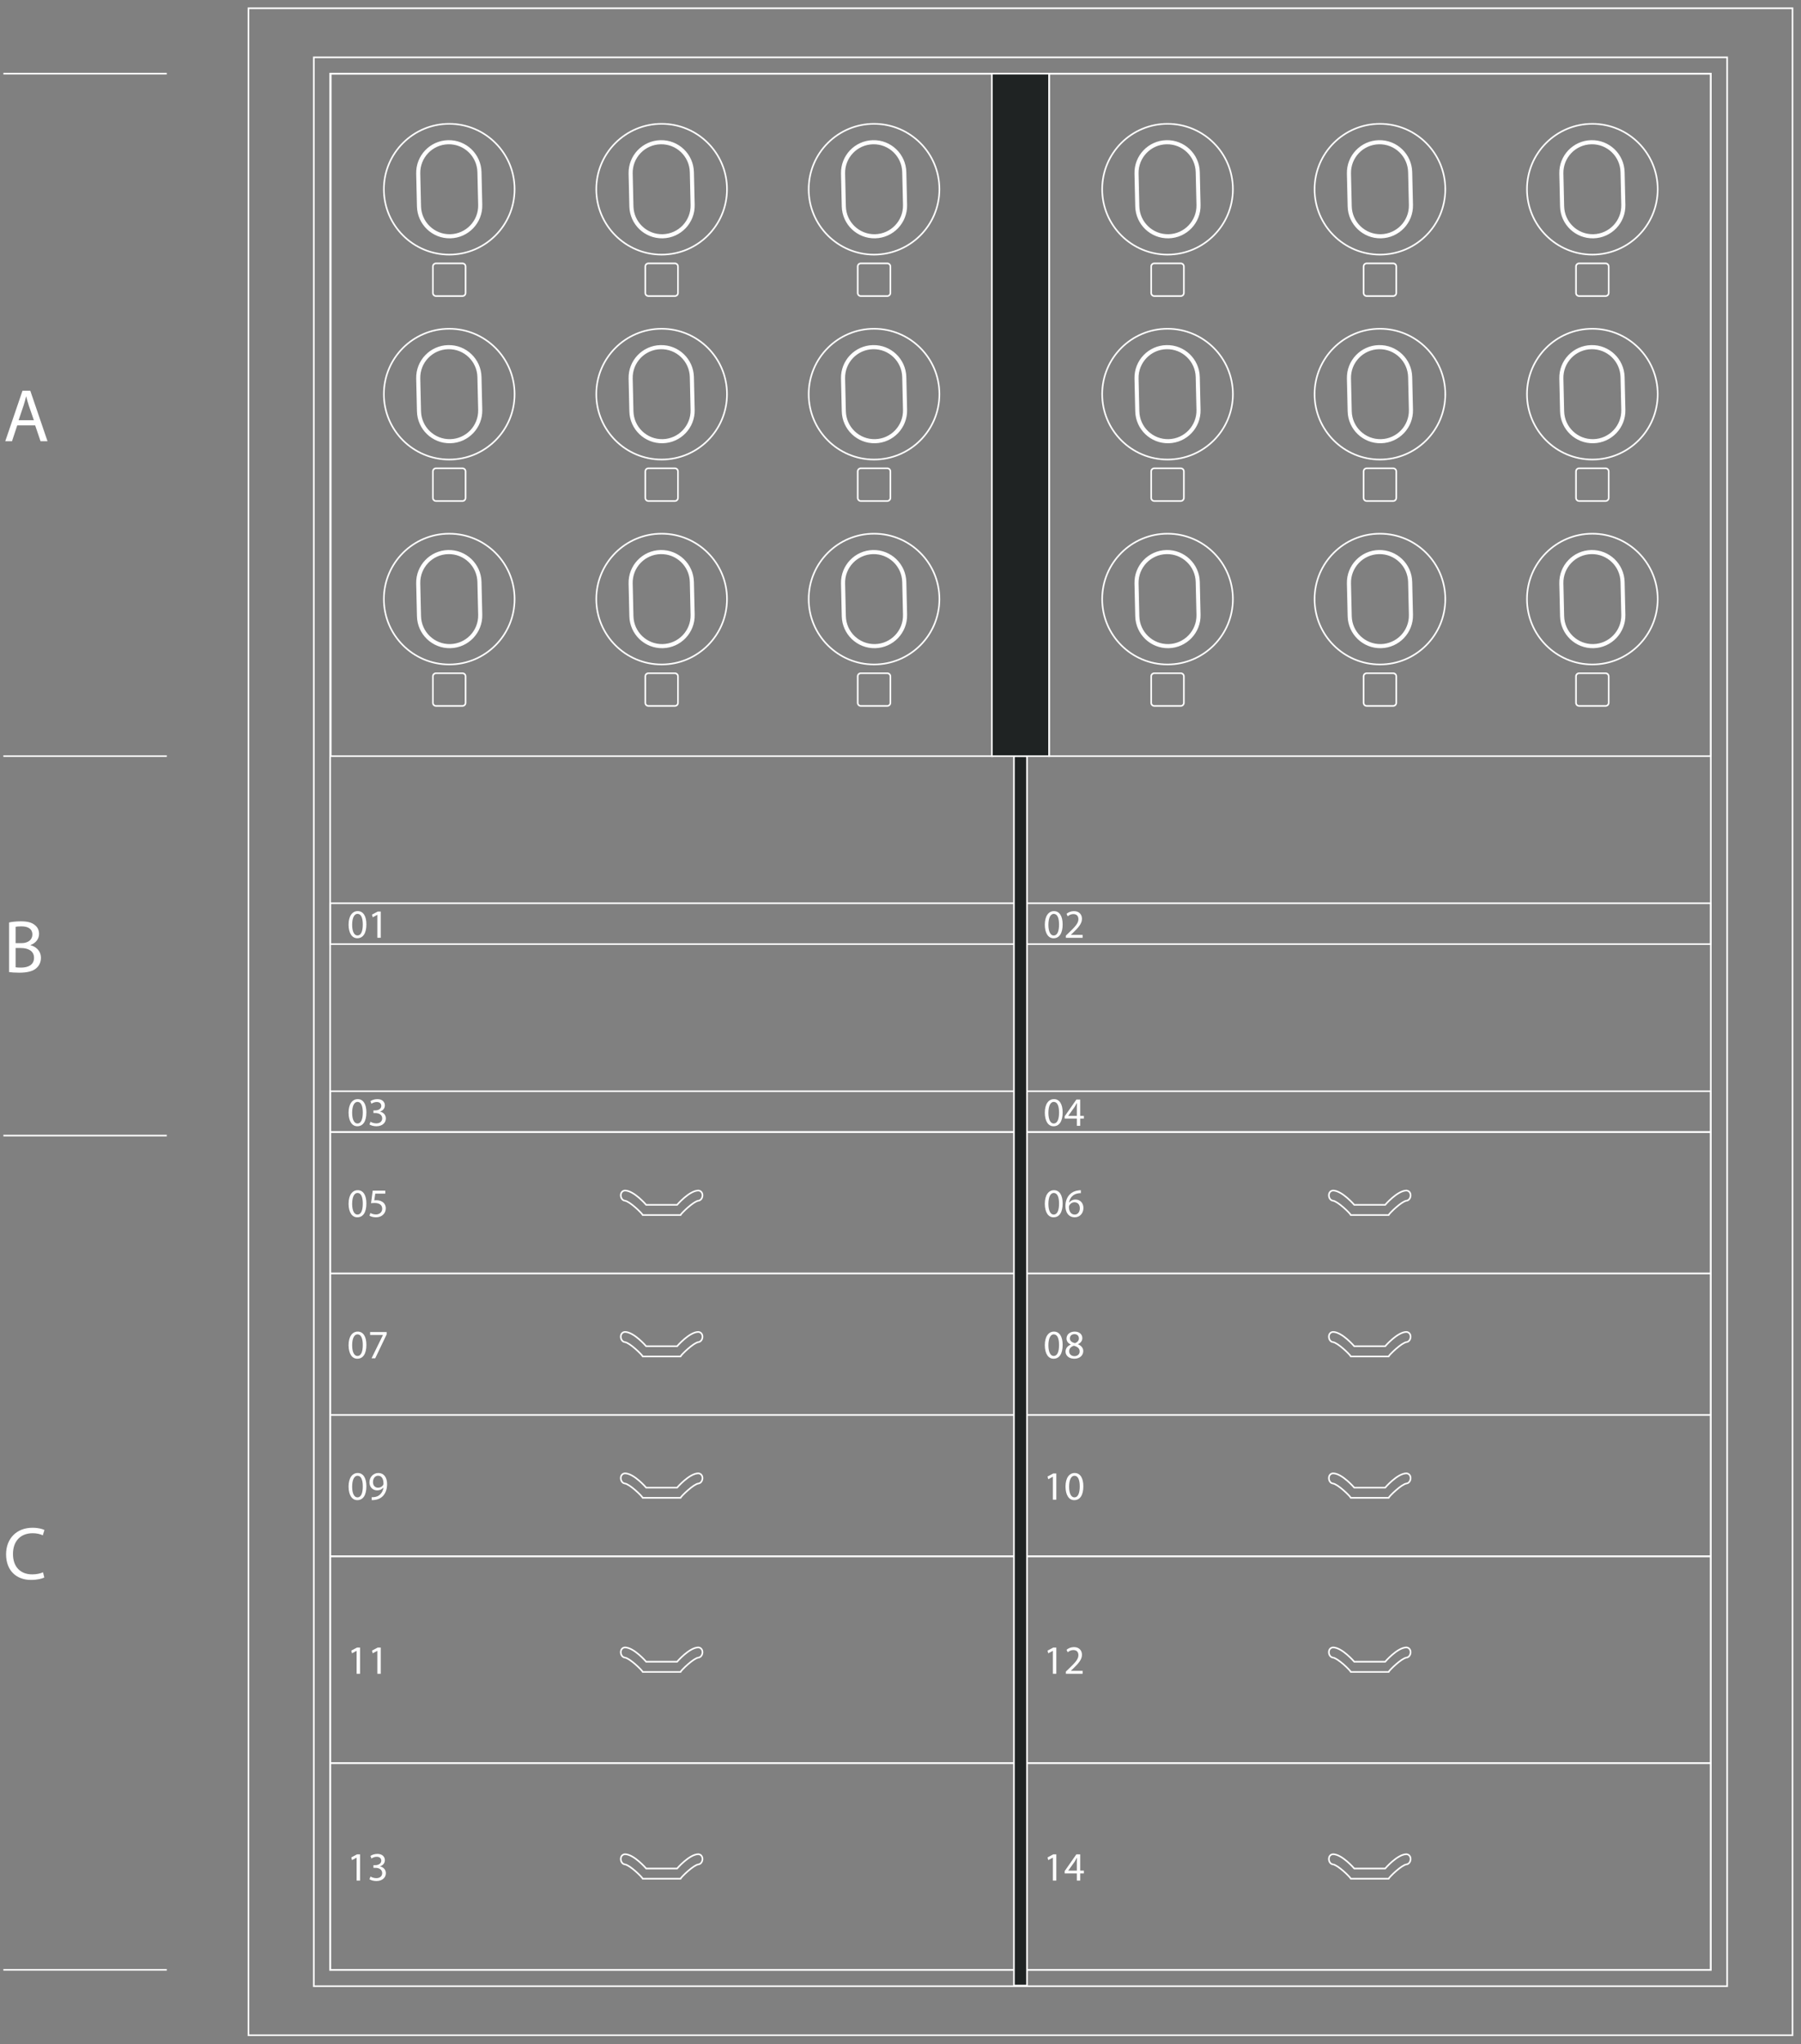 <?xml version="1.0" encoding="UTF-8" standalone="no"?>
<!DOCTYPE svg PUBLIC "-//W3C//DTD SVG 1.1//EN" "http://www.w3.org/Graphics/SVG/1.1/DTD/svg11.dtd">
<svg width="100%" height="100%" viewBox="0 0 1302 1477" version="1.1" xmlns="http://www.w3.org/2000/svg" xmlns:xlink="http://www.w3.org/1999/xlink" xml:space="preserve" xmlns:serif="http://www.serif.com/" style="fill-rule:evenodd;clip-rule:evenodd;">
    <rect x="0" y="0" width="1302" height="1477" fill="#808080" stroke="none"/>
    <g transform="matrix(1,0,0,1,-151.112,-568.246)">
        <g transform="matrix(4.167,0,0,4.167,0,0)">
            <g transform="matrix(1,0,0,1,36.85,149.14)">
                <path d="M0,0L28.346,0" style="fill:none;fill-rule:nonzero;stroke:rgb(255,255,255);stroke-width:0.28px;"/>
            </g>
        </g>
        <g transform="matrix(4.167,0,0,4.167,0,0)">
            <g transform="matrix(1,0,0,1,36.85,267.486)">
                <path d="M0,0L28.346,0" style="fill:none;fill-rule:nonzero;stroke:rgb(255,255,255);stroke-width:0.28px;"/>
            </g>
        </g>
        <g transform="matrix(4.167,0,0,4.167,0,0)">
            <g transform="matrix(1,0,0,1,36.85,333.292)">
                <path d="M0,0L28.346,0" style="fill:none;fill-rule:nonzero;stroke:rgb(255,255,255);stroke-width:0.28px;"/>
            </g>
        </g>
        <g transform="matrix(4.167,0,0,4.167,0,0)">
            <g transform="matrix(1,0,0,1,36.85,477.959)">
                <path d="M0,0L28.346,0" style="fill:none;fill-rule:nonzero;stroke:rgb(255,255,255);stroke-width:0.28px;"/>
            </g>
        </g>
        <g transform="matrix(4.167,0,0,4.167,0,0)">
            <g transform="matrix(1,0,0,1,0,-214.792)">
                <rect x="79.37" y="352.593" width="267.874" height="351.496" style="fill:none;stroke:rgb(255,255,255);stroke-width:0.28px;stroke-miterlimit:10;"/>
            </g>
        </g>
        <g transform="matrix(4.167,0,0,4.167,0,0)">
            <g transform="matrix(1,0,0,1,0,-214.782)">
                <rect x="90.709" y="361.097" width="245.197" height="334.478" style="fill:none;stroke:rgb(255,255,255);stroke-width:0.28px;stroke-miterlimit:10;"/>
            </g>
        </g>
        <g transform="matrix(4.167,0,0,4.167,0,0)">
            <g transform="matrix(1,0,0,1,0,-214.791)">
                <rect x="93.543" y="363.931" width="239.528" height="328.819" style="fill:none;stroke:rgb(255,255,255);stroke-width:0.28px;stroke-miterlimit:10;"/>
            </g>
        </g>
        <g transform="matrix(4.167,0,0,4.167,0,0)">
            <g transform="matrix(1,0,0,1,0,-183.611)">
                <rect x="93.543" y="509.207" width="239.528" height="7.087" style="fill:none;stroke:rgb(255,255,255);stroke-width:0.28px;stroke-miterlimit:10;"/>
            </g>
        </g>
        <g transform="matrix(4.167,0,0,4.167,0,0)">
            <g transform="matrix(1,0,0,1,0,-248.807)">
                <rect x="93.543" y="541.805" width="239.528" height="7.087" style="fill:none;stroke:rgb(255,255,255);stroke-width:0.28px;stroke-miterlimit:10;"/>
            </g>
        </g>
        <g transform="matrix(4.167,0,0,4.167,0,0)">
            <g transform="matrix(1,0,0,1,0,-425.264)">
                <rect x="218.267" y="574.404" width="114.804" height="118.346" style="fill:none;stroke:rgb(255,255,255);stroke-width:0.28px;stroke-miterlimit:10;"/>
            </g>
        </g>
        <g transform="matrix(4.167,0,0,4.167,0,0)">
            <g transform="matrix(1,0,0,1,157.434,462.156)">
                <path d="M0,-4.252C-1.575,-4.252 -3.702,-1.769 -3.702,-1.769L-9.067,-1.769C-9.067,-1.769 -11.189,-4.252 -12.764,-4.252C-13.782,-4.143 -13.622,-2.594 -12.764,-2.485C-11.905,-2.374 -9.814,-0.331 -9.654,0L-3.11,0C-2.95,-0.331 -0.857,-2.374 0,-2.485C0.857,-2.594 1.018,-4.143 0,-4.252Z" style="fill:none;fill-rule:nonzero;stroke:rgb(255,255,255);stroke-width:0.28px;stroke-miterlimit:10;"/>
            </g>
        </g>
        <g transform="matrix(4.167,0,0,4.167,0,0)">
            <g transform="matrix(1,0,0,1,280.28,462.156)">
                <path d="M0,-4.252C-1.575,-4.252 -3.702,-1.769 -3.702,-1.769L-9.067,-1.769C-9.067,-1.769 -11.189,-4.252 -12.764,-4.252C-13.782,-4.143 -13.622,-2.594 -12.764,-2.485C-11.905,-2.374 -9.814,-0.331 -9.654,0L-3.11,0C-2.95,-0.331 -0.857,-2.374 0,-2.485C0.857,-2.594 1.018,-4.143 0,-4.252Z" style="fill:none;fill-rule:nonzero;stroke:rgb(255,255,255);stroke-width:0.28px;stroke-miterlimit:10;"/>
            </g>
        </g>
        <g transform="matrix(4.167,0,0,4.167,0,0)">
            <g transform="matrix(-1,0,0,1,426.614,78.168)">
                <rect x="93.543" y="363.932" width="239.528" height="35.858" style="fill:none;stroke:rgb(255,255,255);stroke-width:0.28px;stroke-miterlimit:10;"/>
            </g>
        </g>
        <g transform="matrix(4.167,0,0,4.167,0,0)">
            <g transform="matrix(1,0,0,1,157.434,426.297)">
                <path d="M0,-4.252C-1.575,-4.252 -3.702,-1.769 -3.702,-1.769L-9.067,-1.769C-9.067,-1.769 -11.189,-4.252 -12.764,-4.252C-13.782,-4.143 -13.622,-2.594 -12.764,-2.485C-11.905,-2.374 -9.814,-0.331 -9.654,0L-3.11,0C-2.95,-0.331 -0.857,-2.374 0,-2.485C0.857,-2.594 1.018,-4.143 0,-4.252Z" style="fill:none;fill-rule:nonzero;stroke:rgb(255,255,255);stroke-width:0.28px;stroke-miterlimit:10;"/>
            </g>
        </g>
        <g transform="matrix(4.167,0,0,4.167,0,0)">
            <g transform="matrix(1,0,0,1,280.28,426.297)">
                <path d="M0,-4.252C-1.575,-4.252 -3.702,-1.769 -3.702,-1.769L-9.067,-1.769C-9.067,-1.769 -11.189,-4.252 -12.764,-4.252C-13.782,-4.143 -13.622,-2.594 -12.764,-2.485C-11.905,-2.374 -9.814,-0.331 -9.654,0L-3.11,0C-2.95,-0.331 -0.857,-2.374 0,-2.485C0.857,-2.594 1.018,-4.143 0,-4.252Z" style="fill:none;fill-rule:nonzero;stroke:rgb(255,255,255);stroke-width:0.28px;stroke-miterlimit:10;"/>
            </g>
        </g>
        <g transform="matrix(4.167,0,0,4.167,0,0)">
            <g transform="matrix(-1,0,0,1,426.614,6.452)">
                <rect x="93.543" y="399.79" width="239.528" height="35.858" style="fill:none;stroke:rgb(255,255,255);stroke-width:0.28px;stroke-miterlimit:10;"/>
            </g>
        </g>
        <g transform="matrix(4.167,0,0,4.167,0,0)">
            <g transform="matrix(1,0,0,1,157.434,396.108)">
                <path d="M0,-4.252C-1.575,-4.252 -3.702,-1.769 -3.702,-1.769L-9.067,-1.769C-9.067,-1.769 -11.189,-4.252 -12.764,-4.252C-13.782,-4.143 -13.622,-2.594 -12.764,-2.485C-11.905,-2.374 -9.814,-0.331 -9.654,0L-3.11,0C-2.95,-0.331 -0.857,-2.374 0,-2.485C0.857,-2.594 1.018,-4.143 0,-4.252Z" style="fill:none;fill-rule:nonzero;stroke:rgb(255,255,255);stroke-width:0.28px;stroke-miterlimit:10;"/>
            </g>
        </g>
        <g transform="matrix(4.167,0,0,4.167,0,0)">
            <g transform="matrix(1,0,0,1,280.28,396.108)">
                <path d="M0,-4.252C-1.575,-4.252 -3.702,-1.769 -3.702,-1.769L-9.067,-1.769C-9.067,-1.769 -11.189,-4.252 -12.764,-4.252C-13.782,-4.143 -13.622,-2.594 -12.764,-2.485C-11.905,-2.374 -9.814,-0.331 -9.654,0L-3.11,0C-2.95,-0.331 -0.857,-2.374 0,-2.485C0.857,-2.594 1.018,-4.143 0,-4.252Z" style="fill:none;fill-rule:nonzero;stroke:rgb(255,255,255);stroke-width:0.28px;stroke-miterlimit:10;"/>
            </g>
        </g>
        <g transform="matrix(4.167,0,0,4.167,0,0)">
            <g transform="matrix(-1,0,0,1,426.614,-53.926)">
                <rect x="93.543" y="435.648" width="239.528" height="24.52" style="fill:none;stroke:rgb(255,255,255);stroke-width:0.28px;stroke-miterlimit:10;"/>
            </g>
        </g>
        <g transform="matrix(4.167,0,0,4.167,0,0)">
            <g transform="matrix(1,0,0,1,157.434,371.589)">
                <path d="M0,-4.252C-1.575,-4.252 -3.702,-1.769 -3.702,-1.769L-9.067,-1.769C-9.067,-1.769 -11.189,-4.252 -12.764,-4.252C-13.782,-4.143 -13.622,-2.594 -12.764,-2.485C-11.905,-2.374 -9.814,-0.331 -9.654,0L-3.11,0C-2.95,-0.331 -0.857,-2.374 0,-2.485C0.857,-2.594 1.018,-4.143 0,-4.252Z" style="fill:none;fill-rule:nonzero;stroke:rgb(255,255,255);stroke-width:0.28px;stroke-miterlimit:10;"/>
            </g>
        </g>
        <g transform="matrix(4.167,0,0,4.167,0,0)">
            <g transform="matrix(1,0,0,1,280.28,371.589)">
                <path d="M0,-4.252C-1.575,-4.252 -3.702,-1.769 -3.702,-1.769L-9.067,-1.769C-9.067,-1.769 -11.189,-4.252 -12.764,-4.252C-13.782,-4.143 -13.622,-2.594 -12.764,-2.485C-11.905,-2.374 -9.814,-0.331 -9.654,0L-3.11,0C-2.95,-0.331 -0.857,-2.374 0,-2.485C0.857,-2.594 1.018,-4.143 0,-4.252Z" style="fill:none;fill-rule:nonzero;stroke:rgb(255,255,255);stroke-width:0.28px;stroke-miterlimit:10;"/>
            </g>
        </g>
        <g transform="matrix(4.167,0,0,4.167,0,0)">
            <g transform="matrix(-1,0,0,1,426.614,-102.964)">
                <rect x="93.543" y="460.167" width="239.528" height="24.52" style="fill:none;stroke:rgb(255,255,255);stroke-width:0.28px;stroke-miterlimit:10;"/>
            </g>
        </g>
        <g transform="matrix(4.167,0,0,4.167,0,0)">
            <g transform="matrix(1,0,0,1,157.434,347.069)">
                <path d="M0,-4.252C-1.575,-4.252 -3.702,-1.769 -3.702,-1.769L-9.067,-1.769C-9.067,-1.769 -11.189,-4.252 -12.764,-4.252C-13.782,-4.143 -13.622,-2.594 -12.764,-2.485C-11.905,-2.374 -9.814,-0.331 -9.654,0L-3.11,0C-2.95,-0.331 -0.857,-2.374 0,-2.485C0.857,-2.594 1.018,-4.143 0,-4.252Z" style="fill:none;fill-rule:nonzero;stroke:rgb(255,255,255);stroke-width:0.28px;stroke-miterlimit:10;"/>
            </g>
        </g>
        <g transform="matrix(4.167,0,0,4.167,0,0)">
            <g transform="matrix(1,0,0,1,280.28,347.069)">
                <path d="M0,-4.252C-1.575,-4.252 -3.702,-1.769 -3.702,-1.769L-9.067,-1.769C-9.067,-1.769 -11.189,-4.252 -12.764,-4.252C-13.782,-4.143 -13.622,-2.594 -12.764,-2.485C-11.905,-2.374 -9.814,-0.331 -9.654,0L-3.11,0C-2.95,-0.331 -0.857,-2.374 0,-2.485C0.857,-2.594 1.018,-4.143 0,-4.252Z" style="fill:none;fill-rule:nonzero;stroke:rgb(255,255,255);stroke-width:0.28px;stroke-miterlimit:10;"/>
            </g>
        </g>
        <g transform="matrix(4.167,0,0,4.167,0,0)">
            <g transform="matrix(-1,0,0,1,426.614,-152.004)">
                <rect x="93.543" y="484.687" width="239.528" height="24.52" style="fill:none;stroke:rgb(255,255,255);stroke-width:0.28px;stroke-miterlimit:10;"/>
            </g>
        </g>
        <g transform="matrix(4.167,0,0,4.167,0,0)">
            <g transform="matrix(1,0,0,1,0,-93.726)">
                <rect x="212.172" y="361.212" width="2.268" height="213.192" style="fill:#1F2323;stroke:rgb(255,255,255);stroke-width:0.28px;stroke-miterlimit:10;"/>
            </g>
        </g>
        <g transform="matrix(4.167,0,0,4.167,0,0)">
            <g transform="matrix(1,0,0,1,0,-425.264)">
                <rect x="93.65" y="574.404" width="114.804" height="118.346" style="fill:none;stroke:rgb(255,255,255);stroke-width:0.28px;stroke-miterlimit:10;"/>
            </g>
        </g>
        <g transform="matrix(4.167,0,0,4.167,0,0)">
            <g transform="matrix(1,0,0,1,0,-425.264)">
                <rect x="208.345" y="574.404" width="9.921" height="118.346" style="fill:#1F2323;stroke:rgb(255,255,255);stroke-width:0.28px;stroke-miterlimit:10;"/>
            </g>
        </g>
        <g transform="matrix(4.167,0,0,4.167,0,0)">
            <g transform="matrix(13,0,0,13,36.851,212.885)">
                <path d="M0.424,-0.212L0.496,-0L0.589,-0L0.359,-0.674L0.255,-0.674L0.025,-0L0.115,-0L0.185,-0.212L0.424,-0.212ZM0.203,-0.28L0.269,-0.475C0.283,-0.516 0.293,-0.558 0.303,-0.597L0.305,-0.597C0.315,-0.558 0.325,-0.518 0.34,-0.474L0.407,-0.28L0.203,-0.28Z" style="fill:rgb(255,255,255);fill-rule:nonzero;"/>
            </g>
        </g>
        <g transform="matrix(4.167,0,0,4.167,0,0)">
            <g transform="matrix(13,0,0,13,36.851,304.964)">
                <path d="M0.076,-0.002C0.105,0.002 0.151,0.006 0.211,0.006C0.321,0.006 0.397,-0.014 0.443,-0.057C0.478,-0.089 0.501,-0.134 0.501,-0.192C0.501,-0.292 0.426,-0.345 0.362,-0.36L0.362,-0.363C0.432,-0.388 0.476,-0.445 0.476,-0.511C0.476,-0.564 0.454,-0.604 0.419,-0.63C0.378,-0.664 0.322,-0.679 0.235,-0.679C0.175,-0.679 0.114,-0.673 0.076,-0.664L0.076,-0.002ZM0.163,-0.606C0.177,-0.609 0.2,-0.612 0.24,-0.612C0.328,-0.612 0.387,-0.58 0.387,-0.502C0.387,-0.437 0.333,-0.388 0.242,-0.388L0.163,-0.388L0.163,-0.606ZM0.163,-0.323L0.235,-0.323C0.33,-0.323 0.409,-0.284 0.409,-0.193C0.409,-0.095 0.326,-0.062 0.236,-0.062C0.205,-0.062 0.181,-0.063 0.163,-0.066L0.163,-0.323Z" style="fill:rgb(255,255,255);fill-rule:nonzero;"/>
            </g>
        </g>
        <g transform="matrix(4.167,0,0,4.167,0,0)">
            <g transform="matrix(13,0,0,13,36.851,410.199)">
                <path d="M0.529,-0.091C0.494,-0.074 0.44,-0.063 0.386,-0.063C0.223,-0.063 0.128,-0.168 0.128,-0.334C0.128,-0.511 0.233,-0.612 0.391,-0.612C0.447,-0.612 0.494,-0.6 0.526,-0.584L0.548,-0.655C0.525,-0.667 0.471,-0.685 0.388,-0.685C0.179,-0.685 0.036,-0.543 0.036,-0.331C0.036,-0.109 0.178,0.011 0.368,0.011C0.45,0.011 0.515,-0.005 0.546,-0.021L0.529,-0.091Z" style="fill:rgb(255,255,255);fill-rule:nonzero;"/>
            </g>
        </g>
        <g transform="matrix(4.167,0,0,4.167,0,0)">
            <g transform="matrix(7,0,0,7,96.483,298.988)">
                <path d="M0.263,-0.661C0.131,-0.661 0.036,-0.542 0.036,-0.323C0.038,-0.108 0.125,0.011 0.252,0.011C0.395,0.011 0.478,-0.111 0.478,-0.332C0.478,-0.539 0.399,-0.661 0.263,-0.661ZM0.257,-0.593C0.349,-0.593 0.389,-0.488 0.389,-0.328C0.389,-0.162 0.346,-0.057 0.257,-0.057C0.177,-0.057 0.125,-0.153 0.125,-0.322C0.125,-0.499 0.181,-0.593 0.257,-0.593Z" style="fill:rgb(255,255,255);fill-rule:nonzero;"/>
            </g>
            <g transform="matrix(7,0,0,7,100.074,298.988)">
                <path d="M0.236,-0L0.321,-0L0.321,-0.65L0.246,-0.65L0.104,-0.574L0.121,-0.507L0.234,-0.568L0.236,-0.568L0.236,-0Z" style="fill:rgb(255,255,255);fill-rule:nonzero;"/>
            </g>
        </g>
        <g transform="matrix(4.167,0,0,4.167,0,0)">
            <g transform="matrix(7,0,0,7,96.483,347.386)">
                <path d="M0.263,-0.661C0.131,-0.661 0.036,-0.542 0.036,-0.323C0.038,-0.108 0.125,0.011 0.252,0.011C0.395,0.011 0.478,-0.111 0.478,-0.332C0.478,-0.539 0.399,-0.661 0.263,-0.661ZM0.257,-0.593C0.349,-0.593 0.389,-0.488 0.389,-0.328C0.389,-0.162 0.346,-0.057 0.257,-0.057C0.177,-0.057 0.125,-0.153 0.125,-0.322C0.125,-0.499 0.181,-0.593 0.257,-0.593Z" style="fill:rgb(255,255,255);fill-rule:nonzero;"/>
            </g>
            <g transform="matrix(7,0,0,7,100.074,347.386)">
                <path d="M0.433,-0.65L0.122,-0.65L0.08,-0.338C0.104,-0.341 0.133,-0.344 0.171,-0.344C0.3,-0.344 0.357,-0.285 0.357,-0.201C0.358,-0.114 0.286,-0.06 0.204,-0.06C0.144,-0.06 0.091,-0.08 0.064,-0.096L0.042,-0.029C0.074,-0.009 0.133,0.011 0.204,0.011C0.345,0.011 0.446,-0.084 0.446,-0.211C0.446,-0.292 0.404,-0.349 0.353,-0.377C0.313,-0.402 0.264,-0.412 0.213,-0.412C0.189,-0.412 0.175,-0.411 0.16,-0.409L0.185,-0.576L0.433,-0.576L0.433,-0.65Z" style="fill:rgb(255,255,255);fill-rule:nonzero;"/>
            </g>
        </g>
        <g transform="matrix(4.167,0,0,4.167,0,0)">
            <g transform="matrix(7,0,0,7,217.275,347.386)">
                <path d="M0.263,-0.661C0.131,-0.661 0.036,-0.542 0.036,-0.323C0.038,-0.108 0.125,0.011 0.252,0.011C0.395,0.011 0.478,-0.111 0.478,-0.332C0.478,-0.539 0.399,-0.661 0.263,-0.661ZM0.257,-0.593C0.349,-0.593 0.389,-0.488 0.389,-0.328C0.389,-0.162 0.346,-0.057 0.257,-0.057C0.177,-0.057 0.125,-0.153 0.125,-0.322C0.125,-0.499 0.181,-0.593 0.257,-0.593Z" style="fill:rgb(255,255,255);fill-rule:nonzero;"/>
            </g>
            <g transform="matrix(7,0,0,7,220.866,347.386)">
                <path d="M0.416,-0.66C0.4,-0.66 0.378,-0.659 0.352,-0.655C0.27,-0.645 0.198,-0.612 0.144,-0.559C0.079,-0.495 0.034,-0.394 0.034,-0.266C0.034,-0.097 0.125,0.011 0.263,0.011C0.399,0.011 0.48,-0.099 0.48,-0.219C0.48,-0.345 0.399,-0.429 0.284,-0.429C0.212,-0.429 0.157,-0.395 0.126,-0.353L0.124,-0.353C0.139,-0.461 0.211,-0.561 0.35,-0.583C0.375,-0.587 0.398,-0.589 0.416,-0.588L0.416,-0.66ZM0.265,-0.057C0.172,-0.057 0.122,-0.137 0.121,-0.244C0.121,-0.26 0.125,-0.272 0.13,-0.282C0.154,-0.33 0.204,-0.362 0.257,-0.362C0.338,-0.362 0.391,-0.306 0.391,-0.213C0.391,-0.12 0.34,-0.057 0.265,-0.057Z" style="fill:rgb(255,255,255);fill-rule:nonzero;"/>
            </g>
        </g>
        <g transform="matrix(4.167,0,0,4.167,0,0)">
            <g transform="matrix(7,0,0,7,96.483,371.907)">
                <path d="M0.263,-0.661C0.131,-0.661 0.036,-0.542 0.036,-0.323C0.038,-0.108 0.125,0.011 0.252,0.011C0.395,0.011 0.478,-0.111 0.478,-0.332C0.478,-0.539 0.399,-0.661 0.263,-0.661ZM0.257,-0.593C0.349,-0.593 0.389,-0.488 0.389,-0.328C0.389,-0.162 0.346,-0.057 0.257,-0.057C0.177,-0.057 0.125,-0.153 0.125,-0.322C0.125,-0.499 0.181,-0.593 0.257,-0.593Z" style="fill:rgb(255,255,255);fill-rule:nonzero;"/>
            </g>
            <g transform="matrix(7,0,0,7,100.074,371.907)">
                <path d="M0.057,-0.65L0.057,-0.577L0.375,-0.577L0.375,-0.575L0.093,-0L0.184,-0L0.467,-0.592L0.467,-0.65L0.057,-0.65Z" style="fill:rgb(255,255,255);fill-rule:nonzero;"/>
            </g>
        </g>
        <g transform="matrix(4.167,0,0,4.167,0,0)">
            <g transform="matrix(7,0,0,7,217.275,371.907)">
                <path d="M0.263,-0.661C0.131,-0.661 0.036,-0.542 0.036,-0.323C0.038,-0.108 0.125,0.011 0.252,0.011C0.395,0.011 0.478,-0.111 0.478,-0.332C0.478,-0.539 0.399,-0.661 0.263,-0.661ZM0.257,-0.593C0.349,-0.593 0.389,-0.488 0.389,-0.328C0.389,-0.162 0.346,-0.057 0.257,-0.057C0.177,-0.057 0.125,-0.153 0.125,-0.322C0.125,-0.499 0.181,-0.593 0.257,-0.593Z" style="fill:rgb(255,255,255);fill-rule:nonzero;"/>
            </g>
            <g transform="matrix(7,0,0,7,220.866,371.907)">
                <path d="M0.166,-0.339C0.086,-0.305 0.037,-0.246 0.037,-0.164C0.037,-0.069 0.119,0.011 0.255,0.011C0.379,0.011 0.476,-0.064 0.476,-0.178C0.476,-0.256 0.426,-0.314 0.345,-0.346L0.345,-0.349C0.425,-0.386 0.453,-0.446 0.453,-0.501C0.453,-0.583 0.389,-0.661 0.263,-0.661C0.148,-0.661 0.061,-0.591 0.061,-0.488C0.061,-0.432 0.092,-0.376 0.165,-0.342L0.166,-0.339ZM0.257,-0.053C0.174,-0.053 0.124,-0.111 0.127,-0.176C0.127,-0.238 0.168,-0.289 0.244,-0.311C0.332,-0.286 0.387,-0.247 0.387,-0.169C0.387,-0.102 0.336,-0.053 0.257,-0.053ZM0.258,-0.598C0.337,-0.598 0.368,-0.544 0.368,-0.492C0.368,-0.433 0.325,-0.393 0.269,-0.374C0.194,-0.394 0.144,-0.429 0.145,-0.494C0.145,-0.55 0.185,-0.598 0.258,-0.598Z" style="fill:rgb(255,255,255);fill-rule:nonzero;"/>
            </g>
        </g>
        <g transform="matrix(4.167,0,0,4.167,0,0)">
            <g transform="matrix(7,0,0,7,96.483,396.428)">
                <path d="M0.263,-0.661C0.131,-0.661 0.036,-0.542 0.036,-0.323C0.038,-0.108 0.125,0.011 0.252,0.011C0.395,0.011 0.478,-0.111 0.478,-0.332C0.478,-0.539 0.399,-0.661 0.263,-0.661ZM0.257,-0.593C0.349,-0.593 0.389,-0.488 0.389,-0.328C0.389,-0.162 0.346,-0.057 0.257,-0.057C0.177,-0.057 0.125,-0.153 0.125,-0.322C0.125,-0.499 0.181,-0.593 0.257,-0.593Z" style="fill:rgb(255,255,255);fill-rule:nonzero;"/>
            </g>
            <g transform="matrix(7,0,0,7,100.074,396.428)">
                <path d="M0.096,0.01C0.117,0.011 0.145,0.01 0.177,0.005C0.247,-0.003 0.316,-0.033 0.366,-0.082C0.43,-0.144 0.478,-0.244 0.478,-0.386C0.478,-0.554 0.396,-0.661 0.263,-0.661C0.13,-0.661 0.041,-0.553 0.041,-0.43C0.041,-0.319 0.116,-0.231 0.232,-0.231C0.298,-0.231 0.35,-0.256 0.386,-0.3L0.389,-0.3C0.377,-0.224 0.346,-0.167 0.303,-0.128C0.266,-0.092 0.218,-0.072 0.167,-0.065C0.137,-0.062 0.115,-0.06 0.096,-0.062L0.096,0.01ZM0.255,-0.594C0.348,-0.594 0.389,-0.509 0.389,-0.398C0.389,-0.383 0.386,-0.374 0.381,-0.365C0.358,-0.326 0.312,-0.297 0.253,-0.297C0.177,-0.297 0.128,-0.354 0.128,-0.435C0.128,-0.528 0.181,-0.594 0.255,-0.594Z" style="fill:rgb(255,255,255);fill-rule:nonzero;"/>
            </g>
        </g>
        <g transform="matrix(4.167,0,0,4.167,0,0)">
            <g transform="matrix(7,0,0,7,217.275,396.428)">
                <path d="M0.236,-0L0.321,-0L0.321,-0.65L0.246,-0.65L0.104,-0.574L0.121,-0.507L0.234,-0.568L0.236,-0.568L0.236,-0Z" style="fill:rgb(255,255,255);fill-rule:nonzero;"/>
            </g>
            <g transform="matrix(7,0,0,7,220.866,396.428)">
                <path d="M0.263,-0.661C0.131,-0.661 0.036,-0.542 0.036,-0.323C0.038,-0.108 0.125,0.011 0.252,0.011C0.395,0.011 0.478,-0.111 0.478,-0.332C0.478,-0.539 0.399,-0.661 0.263,-0.661ZM0.257,-0.593C0.349,-0.593 0.389,-0.488 0.389,-0.328C0.389,-0.162 0.346,-0.057 0.257,-0.057C0.177,-0.057 0.125,-0.153 0.125,-0.322C0.125,-0.499 0.181,-0.593 0.257,-0.593Z" style="fill:rgb(255,255,255);fill-rule:nonzero;"/>
            </g>
        </g>
        <g transform="matrix(4.167,0,0,4.167,0,0)">
            <g transform="matrix(7,0,0,7,96.483,426.619)">
                <path d="M0.236,-0L0.321,-0L0.321,-0.65L0.246,-0.65L0.104,-0.574L0.121,-0.507L0.234,-0.568L0.236,-0.568L0.236,-0Z" style="fill:rgb(255,255,255);fill-rule:nonzero;"/>
            </g>
            <g transform="matrix(7,0,0,7,100.074,426.619)">
                <path d="M0.236,-0L0.321,-0L0.321,-0.65L0.246,-0.65L0.104,-0.574L0.121,-0.507L0.234,-0.568L0.236,-0.568L0.236,-0Z" style="fill:rgb(255,255,255);fill-rule:nonzero;"/>
            </g>
        </g>
        <g transform="matrix(4.167,0,0,4.167,0,0)">
            <g transform="matrix(7,0,0,7,217.275,426.619)">
                <path d="M0.236,-0L0.321,-0L0.321,-0.65L0.246,-0.65L0.104,-0.574L0.121,-0.507L0.234,-0.568L0.236,-0.568L0.236,-0Z" style="fill:rgb(255,255,255);fill-rule:nonzero;"/>
            </g>
            <g transform="matrix(7,0,0,7,220.866,426.619)">
                <path d="M0.46,-0L0.46,-0.073L0.169,-0.073L0.169,-0.075L0.22,-0.123C0.357,-0.255 0.444,-0.352 0.444,-0.472C0.444,-0.565 0.385,-0.661 0.245,-0.661C0.171,-0.661 0.106,-0.632 0.062,-0.595L0.09,-0.533C0.12,-0.558 0.169,-0.588 0.228,-0.588C0.325,-0.588 0.356,-0.527 0.356,-0.461C0.356,-0.363 0.28,-0.279 0.114,-0.121L0.045,-0.054L0.045,-0L0.46,-0Z" style="fill:rgb(255,255,255);fill-rule:nonzero;"/>
            </g>
        </g>
        <g transform="matrix(4.167,0,0,4.167,0,0)">
            <g transform="matrix(7,0,0,7,96.483,462.48)">
                <path d="M0.236,-0L0.321,-0L0.321,-0.65L0.246,-0.65L0.104,-0.574L0.121,-0.507L0.234,-0.568L0.236,-0.568L0.236,-0Z" style="fill:rgb(255,255,255);fill-rule:nonzero;"/>
            </g>
            <g transform="matrix(7,0,0,7,100.074,462.48)">
                <path d="M0.042,-0.033C0.074,-0.012 0.138,0.011 0.211,0.011C0.366,0.011 0.448,-0.08 0.448,-0.184C0.447,-0.275 0.383,-0.335 0.303,-0.35L0.303,-0.352C0.382,-0.381 0.423,-0.438 0.423,-0.506C0.423,-0.585 0.365,-0.661 0.237,-0.661C0.167,-0.661 0.101,-0.636 0.066,-0.611L0.09,-0.547C0.118,-0.567 0.168,-0.59 0.22,-0.59C0.301,-0.59 0.334,-0.544 0.334,-0.492C0.334,-0.415 0.253,-0.382 0.189,-0.382L0.14,-0.382L0.14,-0.316L0.189,-0.316C0.274,-0.316 0.356,-0.277 0.357,-0.186C0.358,-0.131 0.322,-0.06 0.21,-0.06C0.148,-0.06 0.091,-0.085 0.066,-0.1L0.042,-0.033Z" style="fill:rgb(255,255,255);fill-rule:nonzero;"/>
            </g>
        </g>
        <g transform="matrix(4.167,0,0,4.167,0,0)">
            <g transform="matrix(7,0,0,7,217.275,462.48)">
                <path d="M0.236,-0L0.321,-0L0.321,-0.65L0.246,-0.65L0.104,-0.574L0.121,-0.507L0.234,-0.568L0.236,-0.568L0.236,-0Z" style="fill:rgb(255,255,255);fill-rule:nonzero;"/>
            </g>
            <g transform="matrix(7,0,0,7,220.866,462.48)">
                <path d="M0.4,-0L0.4,-0.178L0.491,-0.178L0.491,-0.246L0.4,-0.246L0.4,-0.65L0.305,-0.65L0.015,-0.235L0.015,-0.178L0.317,-0.178L0.317,-0L0.4,-0ZM0.104,-0.246L0.104,-0.248L0.263,-0.469C0.281,-0.499 0.297,-0.527 0.317,-0.565L0.32,-0.565C0.318,-0.531 0.317,-0.497 0.317,-0.463L0.317,-0.246L0.104,-0.246Z" style="fill:rgb(255,255,255);fill-rule:nonzero;"/>
            </g>
        </g>
        <g transform="matrix(4.167,0,0,4.167,0,0)">
            <g transform="matrix(7,0,0,7,217.275,298.995)">
                <path d="M0.263,-0.661C0.131,-0.661 0.036,-0.542 0.036,-0.323C0.038,-0.108 0.125,0.011 0.252,0.011C0.395,0.011 0.478,-0.111 0.478,-0.332C0.478,-0.539 0.399,-0.661 0.263,-0.661ZM0.257,-0.593C0.349,-0.593 0.389,-0.488 0.389,-0.328C0.389,-0.162 0.346,-0.057 0.257,-0.057C0.177,-0.057 0.125,-0.153 0.125,-0.322C0.125,-0.499 0.181,-0.593 0.257,-0.593Z" style="fill:rgb(255,255,255);fill-rule:nonzero;"/>
            </g>
            <g transform="matrix(7,0,0,7,220.866,298.995)">
                <path d="M0.46,-0L0.46,-0.073L0.169,-0.073L0.169,-0.075L0.22,-0.123C0.357,-0.255 0.444,-0.352 0.444,-0.472C0.444,-0.565 0.385,-0.661 0.245,-0.661C0.171,-0.661 0.106,-0.632 0.062,-0.595L0.09,-0.533C0.12,-0.558 0.169,-0.588 0.228,-0.588C0.325,-0.588 0.356,-0.527 0.356,-0.461C0.356,-0.363 0.28,-0.279 0.114,-0.121L0.045,-0.054L0.045,-0L0.46,-0Z" style="fill:rgb(255,255,255);fill-rule:nonzero;"/>
            </g>
            <g transform="matrix(7,0,0,7,217.275,331.595)">
                <path d="M0.263,-0.661C0.131,-0.661 0.036,-0.542 0.036,-0.323C0.038,-0.108 0.125,0.011 0.252,0.011C0.395,0.011 0.478,-0.111 0.478,-0.332C0.478,-0.539 0.399,-0.661 0.263,-0.661ZM0.257,-0.593C0.349,-0.593 0.389,-0.488 0.389,-0.328C0.389,-0.162 0.346,-0.057 0.257,-0.057C0.177,-0.057 0.125,-0.153 0.125,-0.322C0.125,-0.499 0.181,-0.593 0.257,-0.593Z" style="fill:rgb(255,255,255);fill-rule:nonzero;"/>
            </g>
            <g transform="matrix(7,0,0,7,220.866,331.595)">
                <path d="M0.4,-0L0.4,-0.178L0.491,-0.178L0.491,-0.246L0.4,-0.246L0.4,-0.65L0.305,-0.65L0.015,-0.235L0.015,-0.178L0.317,-0.178L0.317,-0L0.4,-0ZM0.104,-0.246L0.104,-0.248L0.263,-0.469C0.281,-0.499 0.297,-0.527 0.317,-0.565L0.32,-0.565C0.318,-0.531 0.317,-0.497 0.317,-0.463L0.317,-0.246L0.104,-0.246Z" style="fill:rgb(255,255,255);fill-rule:nonzero;"/>
            </g>
        </g>
        <g transform="matrix(4.167,0,0,4.167,0,0)">
            <g transform="matrix(7,0,0,7,96.483,331.594)">
                <path d="M0.263,-0.661C0.131,-0.661 0.036,-0.542 0.036,-0.323C0.038,-0.108 0.125,0.011 0.252,0.011C0.395,0.011 0.478,-0.111 0.478,-0.332C0.478,-0.539 0.399,-0.661 0.263,-0.661ZM0.257,-0.593C0.349,-0.593 0.389,-0.488 0.389,-0.328C0.389,-0.162 0.346,-0.057 0.257,-0.057C0.177,-0.057 0.125,-0.153 0.125,-0.322C0.125,-0.499 0.181,-0.593 0.257,-0.593Z" style="fill:rgb(255,255,255);fill-rule:nonzero;"/>
            </g>
            <g transform="matrix(7,0,0,7,100.074,331.594)">
                <path d="M0.042,-0.033C0.074,-0.012 0.138,0.011 0.211,0.011C0.366,0.011 0.448,-0.08 0.448,-0.184C0.447,-0.275 0.383,-0.335 0.303,-0.35L0.303,-0.352C0.382,-0.381 0.423,-0.438 0.423,-0.506C0.423,-0.585 0.365,-0.661 0.237,-0.661C0.167,-0.661 0.101,-0.636 0.066,-0.611L0.09,-0.547C0.118,-0.567 0.168,-0.59 0.22,-0.59C0.301,-0.59 0.334,-0.544 0.334,-0.492C0.334,-0.415 0.253,-0.382 0.189,-0.382L0.14,-0.382L0.14,-0.316L0.189,-0.316C0.274,-0.316 0.356,-0.277 0.357,-0.186C0.358,-0.131 0.322,-0.06 0.21,-0.06C0.148,-0.06 0.091,-0.085 0.066,-0.1L0.042,-0.033Z" style="fill:rgb(255,255,255);fill-rule:nonzero;"/>
            </g>
        </g>
        <g transform="matrix(4.167,0,0,4.167,0,0)">
            <g transform="matrix(0,-1,-1,0,151.052,157.843)">
                <ellipse cx="-11.339" cy="0" rx="11.339" ry="11.339" style="fill:none;stroke:rgb(255,255,255);stroke-width:0.28px;stroke-miterlimit:10;"/>
            </g>
        </g>
        <g transform="matrix(4.167,0,0,4.167,0,0)">
            <g transform="matrix(1,0,0,1,156.428,166.463)">
                <path d="M0,5.443C0.067,8.375 -2.254,10.808 -5.189,10.877C-8.121,10.945 -10.554,8.623 -10.623,5.689L-10.754,-0C-10.821,-2.933 -8.499,-5.365 -5.565,-5.432C-2.633,-5.502 -0.2,-3.178 -0.133,-0.246L0,5.443Z" style="fill:none;fill-rule:nonzero;stroke:rgb(255,255,255);stroke-width:0.71px;stroke-miterlimit:10;"/>
            </g>
        </g>
        <g transform="matrix(4.167,0,0,4.167,0,0)">
            <g transform="matrix(1,0,0,1,153.346,182.041)">
                <path d="M0,5.669L-4.589,5.669C-4.888,5.669 -5.129,5.427 -5.129,5.129L-5.129,0.54C-5.129,0.242 -4.888,0 -4.589,0L0,0C0.298,0 0.54,0.242 0.54,0.54L0.54,5.129C0.54,5.427 0.298,5.669 0,5.669Z" style="fill:none;fill-rule:nonzero;stroke:rgb(255,255,255);stroke-width:0.28px;stroke-miterlimit:10;"/>
            </g>
        </g>
        <g transform="matrix(4.167,0,0,4.167,0,0)">
            <g transform="matrix(0,-1,-1,0,114.201,157.843)">
                <ellipse cx="-11.339" cy="0" rx="11.339" ry="11.339" style="fill:none;stroke:rgb(255,255,255);stroke-width:0.28px;stroke-miterlimit:10;"/>
            </g>
        </g>
        <g transform="matrix(4.167,0,0,4.167,0,0)">
            <g transform="matrix(1,0,0,1,119.578,166.463)">
                <path d="M0,5.443C0.067,8.375 -2.254,10.808 -5.189,10.877C-8.121,10.945 -10.554,8.623 -10.623,5.689L-10.754,-0C-10.821,-2.933 -8.499,-5.365 -5.565,-5.432C-2.633,-5.502 -0.2,-3.178 -0.133,-0.246L0,5.443Z" style="fill:none;fill-rule:nonzero;stroke:rgb(255,255,255);stroke-width:0.71px;stroke-miterlimit:10;"/>
            </g>
        </g>
        <g transform="matrix(4.167,0,0,4.167,0,0)">
            <g transform="matrix(1,0,0,1,116.496,182.041)">
                <path d="M0,5.669L-4.589,5.669C-4.888,5.669 -5.129,5.427 -5.129,5.129L-5.129,0.54C-5.129,0.242 -4.888,0 -4.589,0L0,0C0.298,0 0.54,0.242 0.54,0.54L0.54,5.129C0.54,5.427 0.298,5.669 0,5.669Z" style="fill:none;fill-rule:nonzero;stroke:rgb(255,255,255);stroke-width:0.28px;stroke-miterlimit:10;"/>
            </g>
        </g>
        <g transform="matrix(4.167,0,0,4.167,0,0)">
            <g transform="matrix(0,-1,-1,0,187.902,157.843)">
                <ellipse cx="-11.339" cy="0" rx="11.339" ry="11.339" style="fill:none;stroke:rgb(255,255,255);stroke-width:0.28px;stroke-miterlimit:10;"/>
            </g>
        </g>
        <g transform="matrix(4.167,0,0,4.167,0,0)">
            <g transform="matrix(1,0,0,1,193.279,166.463)">
                <path d="M0,5.443C0.067,8.375 -2.254,10.808 -5.189,10.877C-8.121,10.945 -10.554,8.623 -10.623,5.689L-10.754,-0C-10.821,-2.933 -8.499,-5.365 -5.565,-5.432C-2.633,-5.502 -0.2,-3.178 -0.133,-0.246L0,5.443Z" style="fill:none;fill-rule:nonzero;stroke:rgb(255,255,255);stroke-width:0.71px;stroke-miterlimit:10;"/>
            </g>
        </g>
        <g transform="matrix(4.167,0,0,4.167,0,0)">
            <g transform="matrix(1,0,0,1,190.197,182.041)">
                <path d="M0,5.669L-4.589,5.669C-4.888,5.669 -5.129,5.427 -5.129,5.129L-5.129,0.54C-5.129,0.242 -4.888,0 -4.589,0L0,0C0.298,0 0.54,0.242 0.54,0.54L0.54,5.129C0.54,5.427 0.298,5.669 0,5.669Z" style="fill:none;fill-rule:nonzero;stroke:rgb(255,255,255);stroke-width:0.28px;stroke-miterlimit:10;"/>
            </g>
        </g>
        <g transform="matrix(4.167,0,0,4.167,0,0)">
            <g transform="matrix(0,-1,-1,0,151.052,193.379)">
                <ellipse cx="-11.339" cy="0" rx="11.339" ry="11.339" style="fill:none;stroke:rgb(255,255,255);stroke-width:0.28px;stroke-miterlimit:10;"/>
            </g>
        </g>
        <g transform="matrix(4.167,0,0,4.167,0,0)">
            <g transform="matrix(1,0,0,1,156.428,202)">
                <path d="M0,5.443C0.067,8.375 -2.254,10.808 -5.189,10.877C-8.121,10.945 -10.554,8.623 -10.623,5.689L-10.754,-0C-10.821,-2.933 -8.499,-5.365 -5.565,-5.432C-2.633,-5.502 -0.2,-3.178 -0.133,-0.246L0,5.443Z" style="fill:none;fill-rule:nonzero;stroke:rgb(255,255,255);stroke-width:0.71px;stroke-miterlimit:10;"/>
            </g>
        </g>
        <g transform="matrix(4.167,0,0,4.167,0,0)">
            <g transform="matrix(1,0,0,1,153.346,217.578)">
                <path d="M0,5.669L-4.589,5.669C-4.888,5.669 -5.129,5.427 -5.129,5.129L-5.129,0.54C-5.129,0.241 -4.888,0 -4.589,0L0,0C0.298,0 0.54,0.241 0.54,0.54L0.54,5.129C0.54,5.427 0.298,5.669 0,5.669Z" style="fill:none;fill-rule:nonzero;stroke:rgb(255,255,255);stroke-width:0.28px;stroke-miterlimit:10;"/>
            </g>
        </g>
        <g transform="matrix(4.167,0,0,4.167,0,0)">
            <g transform="matrix(0,-1,-1,0,114.201,193.379)">
                <ellipse cx="-11.339" cy="0" rx="11.339" ry="11.339" style="fill:none;stroke:rgb(255,255,255);stroke-width:0.28px;stroke-miterlimit:10;"/>
            </g>
        </g>
        <g transform="matrix(4.167,0,0,4.167,0,0)">
            <g transform="matrix(1,0,0,1,119.578,202)">
                <path d="M0,5.443C0.067,8.375 -2.254,10.808 -5.189,10.877C-8.121,10.945 -10.554,8.623 -10.623,5.689L-10.754,-0C-10.821,-2.933 -8.499,-5.365 -5.565,-5.432C-2.633,-5.502 -0.2,-3.178 -0.133,-0.246L0,5.443Z" style="fill:none;fill-rule:nonzero;stroke:rgb(255,255,255);stroke-width:0.71px;stroke-miterlimit:10;"/>
            </g>
        </g>
        <g transform="matrix(4.167,0,0,4.167,0,0)">
            <g transform="matrix(1,0,0,1,116.496,217.578)">
                <path d="M0,5.669L-4.589,5.669C-4.888,5.669 -5.129,5.427 -5.129,5.129L-5.129,0.54C-5.129,0.241 -4.888,0 -4.589,0L0,0C0.298,0 0.54,0.241 0.54,0.54L0.54,5.129C0.54,5.427 0.298,5.669 0,5.669Z" style="fill:none;fill-rule:nonzero;stroke:rgb(255,255,255);stroke-width:0.28px;stroke-miterlimit:10;"/>
            </g>
        </g>
        <g transform="matrix(4.167,0,0,4.167,0,0)">
            <g transform="matrix(0,-1,-1,0,187.902,193.379)">
                <ellipse cx="-11.339" cy="0" rx="11.339" ry="11.339" style="fill:none;stroke:rgb(255,255,255);stroke-width:0.28px;stroke-miterlimit:10;"/>
            </g>
        </g>
        <g transform="matrix(4.167,0,0,4.167,0,0)">
            <g transform="matrix(1,0,0,1,193.279,202)">
                <path d="M0,5.443C0.067,8.375 -2.254,10.808 -5.189,10.877C-8.121,10.945 -10.554,8.623 -10.623,5.689L-10.754,-0C-10.821,-2.933 -8.499,-5.365 -5.565,-5.432C-2.633,-5.502 -0.2,-3.178 -0.133,-0.246L0,5.443Z" style="fill:none;fill-rule:nonzero;stroke:rgb(255,255,255);stroke-width:0.71px;stroke-miterlimit:10;"/>
            </g>
        </g>
        <g transform="matrix(4.167,0,0,4.167,0,0)">
            <g transform="matrix(1,0,0,1,190.197,217.578)">
                <path d="M0,5.669L-4.589,5.669C-4.888,5.669 -5.129,5.427 -5.129,5.129L-5.129,0.54C-5.129,0.241 -4.888,0 -4.589,0L0,0C0.298,0 0.54,0.241 0.54,0.54L0.54,5.129C0.54,5.427 0.298,5.669 0,5.669Z" style="fill:none;fill-rule:nonzero;stroke:rgb(255,255,255);stroke-width:0.28px;stroke-miterlimit:10;"/>
            </g>
        </g>
        <g transform="matrix(4.167,0,0,4.167,0,0)">
            <g transform="matrix(0,-1,-1,0,151.052,228.916)">
                <ellipse cx="-11.339" cy="0" rx="11.339" ry="11.339" style="fill:none;stroke:rgb(255,255,255);stroke-width:0.28px;stroke-miterlimit:10;"/>
            </g>
        </g>
        <g transform="matrix(4.167,0,0,4.167,0,0)">
            <g transform="matrix(1,0,0,1,156.428,237.536)">
                <path d="M0,5.443C0.067,8.375 -2.254,10.808 -5.189,10.877C-8.121,10.945 -10.554,8.623 -10.623,5.689L-10.754,-0C-10.821,-2.933 -8.499,-5.365 -5.565,-5.432C-2.633,-5.502 -0.2,-3.178 -0.133,-0.246L0,5.443Z" style="fill:none;fill-rule:nonzero;stroke:rgb(255,255,255);stroke-width:0.71px;stroke-miterlimit:10;"/>
            </g>
        </g>
        <g transform="matrix(4.167,0,0,4.167,0,0)">
            <g transform="matrix(1,0,0,1,153.346,253.114)">
                <path d="M0,5.669L-4.589,5.669C-4.888,5.669 -5.129,5.427 -5.129,5.129L-5.129,0.54C-5.129,0.241 -4.888,0 -4.589,0L0,0C0.298,0 0.54,0.241 0.54,0.54L0.54,5.129C0.54,5.427 0.298,5.669 0,5.669Z" style="fill:none;fill-rule:nonzero;stroke:rgb(255,255,255);stroke-width:0.28px;stroke-miterlimit:10;"/>
            </g>
        </g>
        <g transform="matrix(4.167,0,0,4.167,0,0)">
            <g transform="matrix(0,-1,-1,0,114.201,228.916)">
                <ellipse cx="-11.339" cy="0" rx="11.339" ry="11.339" style="fill:none;stroke:rgb(255,255,255);stroke-width:0.28px;stroke-miterlimit:10;"/>
            </g>
        </g>
        <g transform="matrix(4.167,0,0,4.167,0,0)">
            <g transform="matrix(1,0,0,1,119.578,237.536)">
                <path d="M0,5.443C0.067,8.375 -2.254,10.808 -5.189,10.877C-8.121,10.945 -10.554,8.623 -10.623,5.689L-10.754,-0C-10.821,-2.933 -8.499,-5.365 -5.565,-5.432C-2.633,-5.502 -0.2,-3.178 -0.133,-0.246L0,5.443Z" style="fill:none;fill-rule:nonzero;stroke:rgb(255,255,255);stroke-width:0.71px;stroke-miterlimit:10;"/>
            </g>
        </g>
        <g transform="matrix(4.167,0,0,4.167,0,0)">
            <g transform="matrix(1,0,0,1,116.496,253.114)">
                <path d="M0,5.669L-4.589,5.669C-4.888,5.669 -5.129,5.427 -5.129,5.129L-5.129,0.54C-5.129,0.241 -4.888,0 -4.589,0L0,0C0.298,0 0.54,0.241 0.54,0.54L0.54,5.129C0.54,5.427 0.298,5.669 0,5.669Z" style="fill:none;fill-rule:nonzero;stroke:rgb(255,255,255);stroke-width:0.28px;stroke-miterlimit:10;"/>
            </g>
        </g>
        <g transform="matrix(4.167,0,0,4.167,0,0)">
            <g transform="matrix(0,-1,-1,0,187.902,228.916)">
                <ellipse cx="-11.339" cy="0" rx="11.339" ry="11.339" style="fill:none;stroke:rgb(255,255,255);stroke-width:0.28px;stroke-miterlimit:10;"/>
            </g>
        </g>
        <g transform="matrix(4.167,0,0,4.167,0,0)">
            <g transform="matrix(1,0,0,1,193.279,237.536)">
                <path d="M0,5.443C0.067,8.375 -2.254,10.808 -5.189,10.877C-8.121,10.945 -10.554,8.623 -10.623,5.689L-10.754,-0C-10.821,-2.933 -8.499,-5.365 -5.565,-5.432C-2.633,-5.502 -0.2,-3.178 -0.133,-0.246L0,5.443Z" style="fill:none;fill-rule:nonzero;stroke:rgb(255,255,255);stroke-width:0.71px;stroke-miterlimit:10;"/>
            </g>
        </g>
        <g transform="matrix(4.167,0,0,4.167,0,0)">
            <g transform="matrix(1,0,0,1,190.197,253.114)">
                <path d="M0,5.669L-4.589,5.669C-4.888,5.669 -5.129,5.427 -5.129,5.129L-5.129,0.54C-5.129,0.241 -4.888,0 -4.589,0L0,0C0.298,0 0.54,0.241 0.54,0.54L0.54,5.129C0.54,5.427 0.298,5.669 0,5.669Z" style="fill:none;fill-rule:nonzero;stroke:rgb(255,255,255);stroke-width:0.28px;stroke-miterlimit:10;"/>
            </g>
        </g>
        <g transform="matrix(4.167,0,0,4.167,0,0)">
            <g transform="matrix(0,-1,-1,0,275.669,157.843)">
                <ellipse cx="-11.339" cy="0" rx="11.339" ry="11.339" style="fill:none;stroke:rgb(255,255,255);stroke-width:0.28px;stroke-miterlimit:10;"/>
            </g>
        </g>
        <g transform="matrix(4.167,0,0,4.167,0,0)">
            <g transform="matrix(1,0,0,1,281.046,166.463)">
                <path d="M0,5.443C0.067,8.375 -2.254,10.808 -5.189,10.877C-8.121,10.945 -10.554,8.623 -10.623,5.689L-10.754,-0C-10.821,-2.933 -8.499,-5.365 -5.565,-5.432C-2.633,-5.502 -0.2,-3.178 -0.133,-0.246L0,5.443Z" style="fill:none;fill-rule:nonzero;stroke:rgb(255,255,255);stroke-width:0.71px;stroke-miterlimit:10;"/>
            </g>
        </g>
        <g transform="matrix(4.167,0,0,4.167,0,0)">
            <g transform="matrix(1,0,0,1,277.963,182.041)">
                <path d="M0,5.669L-4.589,5.669C-4.888,5.669 -5.129,5.427 -5.129,5.129L-5.129,0.54C-5.129,0.242 -4.888,0 -4.589,0L0,0C0.298,0 0.54,0.242 0.54,0.54L0.54,5.129C0.54,5.427 0.298,5.669 0,5.669Z" style="fill:none;fill-rule:nonzero;stroke:rgb(255,255,255);stroke-width:0.28px;stroke-miterlimit:10;"/>
            </g>
        </g>
        <g transform="matrix(4.167,0,0,4.167,0,0)">
            <g transform="matrix(0,-1,-1,0,238.819,157.843)">
                <ellipse cx="-11.339" cy="0" rx="11.339" ry="11.339" style="fill:none;stroke:rgb(255,255,255);stroke-width:0.28px;stroke-miterlimit:10;"/>
            </g>
        </g>
        <g transform="matrix(4.167,0,0,4.167,0,0)">
            <g transform="matrix(1,0,0,1,244.195,166.463)">
                <path d="M0,5.443C0.067,8.375 -2.254,10.808 -5.189,10.877C-8.121,10.945 -10.554,8.623 -10.623,5.689L-10.754,-0C-10.821,-2.933 -8.499,-5.365 -5.565,-5.432C-2.633,-5.502 -0.2,-3.178 -0.133,-0.246L0,5.443Z" style="fill:none;fill-rule:nonzero;stroke:rgb(255,255,255);stroke-width:0.71px;stroke-miterlimit:10;"/>
            </g>
        </g>
        <g transform="matrix(4.167,0,0,4.167,0,0)">
            <g transform="matrix(1,0,0,1,241.113,182.041)">
                <path d="M0,5.669L-4.589,5.669C-4.888,5.669 -5.129,5.427 -5.129,5.129L-5.129,0.54C-5.129,0.242 -4.888,0 -4.589,0L0,0C0.298,0 0.54,0.242 0.54,0.54L0.54,5.129C0.54,5.427 0.298,5.669 0,5.669Z" style="fill:none;fill-rule:nonzero;stroke:rgb(255,255,255);stroke-width:0.28px;stroke-miterlimit:10;"/>
            </g>
        </g>
        <g transform="matrix(4.167,0,0,4.167,0,0)">
            <g transform="matrix(0,-1,-1,0,312.519,157.843)">
                <ellipse cx="-11.339" cy="0" rx="11.339" ry="11.339" style="fill:none;stroke:rgb(255,255,255);stroke-width:0.28px;stroke-miterlimit:10;"/>
            </g>
        </g>
        <g transform="matrix(4.167,0,0,4.167,0,0)">
            <g transform="matrix(1,0,0,1,317.896,166.463)">
                <path d="M0,5.443C0.067,8.375 -2.254,10.808 -5.189,10.877C-8.121,10.945 -10.554,8.623 -10.623,5.689L-10.754,-0C-10.821,-2.933 -8.499,-5.365 -5.565,-5.432C-2.633,-5.502 -0.2,-3.178 -0.133,-0.246L0,5.443Z" style="fill:none;fill-rule:nonzero;stroke:rgb(255,255,255);stroke-width:0.71px;stroke-miterlimit:10;"/>
            </g>
        </g>
        <g transform="matrix(4.167,0,0,4.167,0,0)">
            <g transform="matrix(1,0,0,1,314.814,182.041)">
                <path d="M0,5.669L-4.589,5.669C-4.888,5.669 -5.129,5.427 -5.129,5.129L-5.129,0.54C-5.129,0.242 -4.888,0 -4.589,0L0,0C0.298,0 0.54,0.242 0.54,0.54L0.54,5.129C0.54,5.427 0.298,5.669 0,5.669Z" style="fill:none;fill-rule:nonzero;stroke:rgb(255,255,255);stroke-width:0.28px;stroke-miterlimit:10;"/>
            </g>
        </g>
        <g transform="matrix(4.167,0,0,4.167,0,0)">
            <g transform="matrix(0,-1,-1,0,275.669,193.379)">
                <ellipse cx="-11.339" cy="0" rx="11.339" ry="11.339" style="fill:none;stroke:rgb(255,255,255);stroke-width:0.28px;stroke-miterlimit:10;"/>
            </g>
        </g>
        <g transform="matrix(4.167,0,0,4.167,0,0)">
            <g transform="matrix(1,0,0,1,281.046,202)">
                <path d="M0,5.443C0.067,8.375 -2.254,10.808 -5.189,10.877C-8.121,10.945 -10.554,8.623 -10.623,5.689L-10.754,-0C-10.821,-2.933 -8.499,-5.365 -5.565,-5.432C-2.633,-5.502 -0.2,-3.178 -0.133,-0.246L0,5.443Z" style="fill:none;fill-rule:nonzero;stroke:rgb(255,255,255);stroke-width:0.71px;stroke-miterlimit:10;"/>
            </g>
        </g>
        <g transform="matrix(4.167,0,0,4.167,0,0)">
            <g transform="matrix(1,0,0,1,277.963,217.578)">
                <path d="M0,5.669L-4.589,5.669C-4.888,5.669 -5.129,5.427 -5.129,5.129L-5.129,0.54C-5.129,0.241 -4.888,0 -4.589,0L0,0C0.298,0 0.54,0.241 0.54,0.54L0.54,5.129C0.54,5.427 0.298,5.669 0,5.669Z" style="fill:none;fill-rule:nonzero;stroke:rgb(255,255,255);stroke-width:0.28px;stroke-miterlimit:10;"/>
            </g>
        </g>
        <g transform="matrix(4.167,0,0,4.167,0,0)">
            <g transform="matrix(0,-1,-1,0,238.819,193.379)">
                <ellipse cx="-11.339" cy="0" rx="11.339" ry="11.339" style="fill:none;stroke:rgb(255,255,255);stroke-width:0.28px;stroke-miterlimit:10;"/>
            </g>
        </g>
        <g transform="matrix(4.167,0,0,4.167,0,0)">
            <g transform="matrix(1,0,0,1,244.195,202)">
                <path d="M0,5.443C0.067,8.375 -2.254,10.808 -5.189,10.877C-8.121,10.945 -10.554,8.623 -10.623,5.689L-10.754,-0C-10.821,-2.933 -8.499,-5.365 -5.565,-5.432C-2.633,-5.502 -0.2,-3.178 -0.133,-0.246L0,5.443Z" style="fill:none;fill-rule:nonzero;stroke:rgb(255,255,255);stroke-width:0.71px;stroke-miterlimit:10;"/>
            </g>
        </g>
        <g transform="matrix(4.167,0,0,4.167,0,0)">
            <g transform="matrix(1,0,0,1,241.113,217.578)">
                <path d="M0,5.669L-4.589,5.669C-4.888,5.669 -5.129,5.427 -5.129,5.129L-5.129,0.54C-5.129,0.241 -4.888,0 -4.589,0L0,0C0.298,0 0.54,0.241 0.54,0.54L0.54,5.129C0.54,5.427 0.298,5.669 0,5.669Z" style="fill:none;fill-rule:nonzero;stroke:rgb(255,255,255);stroke-width:0.28px;stroke-miterlimit:10;"/>
            </g>
        </g>
        <g transform="matrix(4.167,0,0,4.167,0,0)">
            <g transform="matrix(0,-1,-1,0,312.519,193.379)">
                <ellipse cx="-11.339" cy="0" rx="11.339" ry="11.339" style="fill:none;stroke:rgb(255,255,255);stroke-width:0.28px;stroke-miterlimit:10;"/>
            </g>
        </g>
        <g transform="matrix(4.167,0,0,4.167,0,0)">
            <g transform="matrix(1,0,0,1,317.896,202)">
                <path d="M0,5.443C0.067,8.375 -2.254,10.808 -5.189,10.877C-8.121,10.945 -10.554,8.623 -10.623,5.689L-10.754,-0C-10.821,-2.933 -8.499,-5.365 -5.565,-5.432C-2.633,-5.502 -0.2,-3.178 -0.133,-0.246L0,5.443Z" style="fill:none;fill-rule:nonzero;stroke:rgb(255,255,255);stroke-width:0.71px;stroke-miterlimit:10;"/>
            </g>
        </g>
        <g transform="matrix(4.167,0,0,4.167,0,0)">
            <g transform="matrix(1,0,0,1,314.814,217.578)">
                <path d="M0,5.669L-4.589,5.669C-4.888,5.669 -5.129,5.427 -5.129,5.129L-5.129,0.54C-5.129,0.241 -4.888,0 -4.589,0L0,0C0.298,0 0.54,0.241 0.54,0.54L0.54,5.129C0.54,5.427 0.298,5.669 0,5.669Z" style="fill:none;fill-rule:nonzero;stroke:rgb(255,255,255);stroke-width:0.28px;stroke-miterlimit:10;"/>
            </g>
        </g>
        <g transform="matrix(4.167,0,0,4.167,0,0)">
            <g transform="matrix(0,-1,-1,0,275.669,228.916)">
                <ellipse cx="-11.339" cy="0" rx="11.339" ry="11.339" style="fill:none;stroke:rgb(255,255,255);stroke-width:0.28px;stroke-miterlimit:10;"/>
            </g>
        </g>
        <g transform="matrix(4.167,0,0,4.167,0,0)">
            <g transform="matrix(1,0,0,1,281.046,237.536)">
                <path d="M0,5.443C0.067,8.375 -2.254,10.808 -5.189,10.877C-8.121,10.945 -10.554,8.623 -10.623,5.689L-10.754,-0C-10.821,-2.933 -8.499,-5.365 -5.565,-5.432C-2.633,-5.502 -0.2,-3.178 -0.133,-0.246L0,5.443Z" style="fill:none;fill-rule:nonzero;stroke:rgb(255,255,255);stroke-width:0.71px;stroke-miterlimit:10;"/>
            </g>
        </g>
        <g transform="matrix(4.167,0,0,4.167,0,0)">
            <g transform="matrix(1,0,0,1,277.963,253.114)">
                <path d="M0,5.669L-4.589,5.669C-4.888,5.669 -5.129,5.427 -5.129,5.129L-5.129,0.54C-5.129,0.241 -4.888,0 -4.589,0L0,0C0.298,0 0.54,0.241 0.54,0.54L0.54,5.129C0.54,5.427 0.298,5.669 0,5.669Z" style="fill:none;fill-rule:nonzero;stroke:rgb(255,255,255);stroke-width:0.28px;stroke-miterlimit:10;"/>
            </g>
        </g>
        <g transform="matrix(4.167,0,0,4.167,0,0)">
            <g transform="matrix(0,-1,-1,0,238.819,228.916)">
                <ellipse cx="-11.339" cy="0" rx="11.339" ry="11.339" style="fill:none;stroke:rgb(255,255,255);stroke-width:0.28px;stroke-miterlimit:10;"/>
            </g>
        </g>
        <g transform="matrix(4.167,0,0,4.167,0,0)">
            <g transform="matrix(1,0,0,1,244.195,237.536)">
                <path d="M0,5.443C0.067,8.375 -2.254,10.808 -5.189,10.877C-8.121,10.945 -10.554,8.623 -10.623,5.689L-10.754,-0C-10.821,-2.933 -8.499,-5.365 -5.565,-5.432C-2.633,-5.502 -0.2,-3.178 -0.133,-0.246L0,5.443Z" style="fill:none;fill-rule:nonzero;stroke:rgb(255,255,255);stroke-width:0.71px;stroke-miterlimit:10;"/>
            </g>
        </g>
        <g transform="matrix(4.167,0,0,4.167,0,0)">
            <g transform="matrix(1,0,0,1,241.113,253.114)">
                <path d="M0,5.669L-4.589,5.669C-4.888,5.669 -5.129,5.427 -5.129,5.129L-5.129,0.54C-5.129,0.241 -4.888,0 -4.589,0L0,0C0.298,0 0.54,0.241 0.54,0.54L0.54,5.129C0.54,5.427 0.298,5.669 0,5.669Z" style="fill:none;fill-rule:nonzero;stroke:rgb(255,255,255);stroke-width:0.28px;stroke-miterlimit:10;"/>
            </g>
        </g>
        <g transform="matrix(4.167,0,0,4.167,0,0)">
            <g transform="matrix(0,-1,-1,0,312.519,228.916)">
                <ellipse cx="-11.339" cy="0" rx="11.339" ry="11.339" style="fill:none;stroke:rgb(255,255,255);stroke-width:0.28px;stroke-miterlimit:10;"/>
            </g>
        </g>
        <g transform="matrix(4.167,0,0,4.167,0,0)">
            <g transform="matrix(1,0,0,1,317.896,237.536)">
                <path d="M0,5.443C0.067,8.375 -2.254,10.808 -5.189,10.877C-8.121,10.945 -10.554,8.623 -10.623,5.689L-10.754,-0C-10.821,-2.933 -8.499,-5.365 -5.565,-5.432C-2.633,-5.502 -0.2,-3.178 -0.133,-0.246L0,5.443Z" style="fill:none;fill-rule:nonzero;stroke:rgb(255,255,255);stroke-width:0.71px;stroke-miterlimit:10;"/>
            </g>
        </g>
        <g transform="matrix(4.167,0,0,4.167,0,0)">
            <g transform="matrix(1,0,0,1,314.814,253.114)">
                <path d="M0,5.669L-4.589,5.669C-4.888,5.669 -5.129,5.427 -5.129,5.129L-5.129,0.54C-5.129,0.241 -4.888,0 -4.589,0L0,0C0.298,0 0.54,0.241 0.54,0.54L0.54,5.129C0.54,5.427 0.298,5.669 0,5.669Z" style="fill:none;fill-rule:nonzero;stroke:rgb(255,255,255);stroke-width:0.28px;stroke-miterlimit:10;"/>
            </g>
        </g>
    </g>
</svg>
